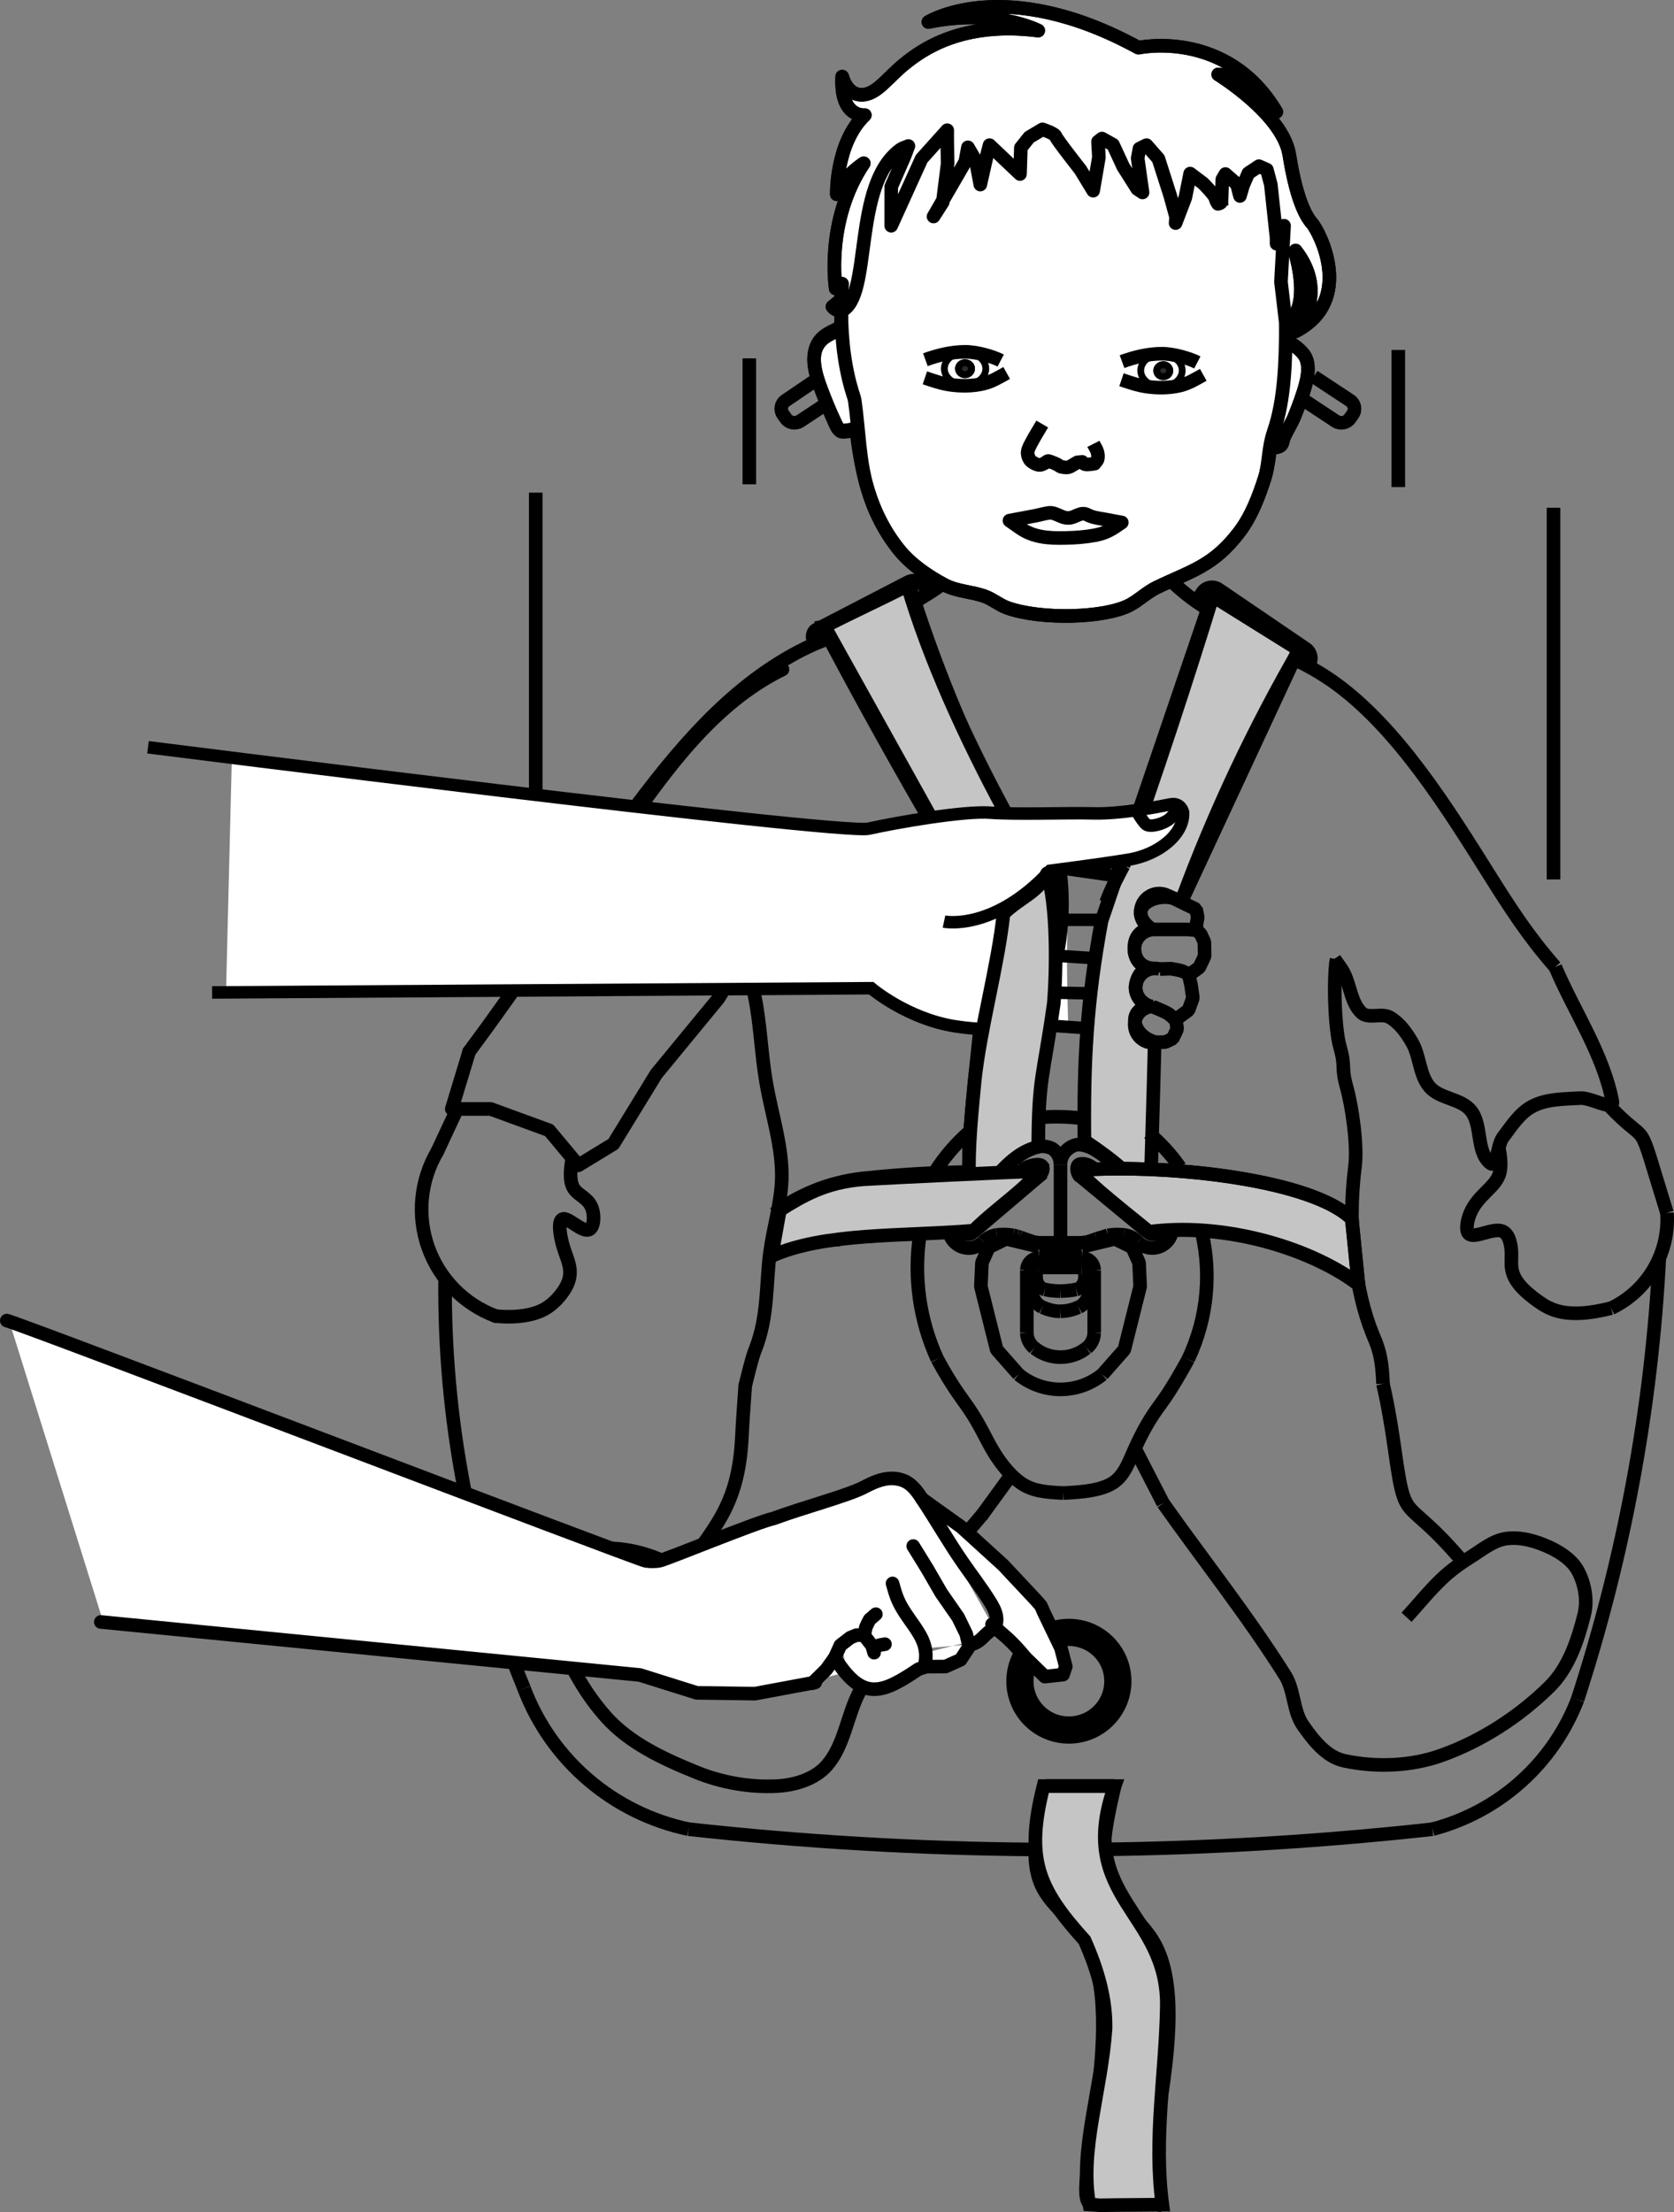 <?xml version="1.0" encoding="UTF-8"?>
<!DOCTYPE svg PUBLIC "-//W3C//DTD SVG 1.1//EN" "http://www.w3.org/Graphics/SVG/1.1/DTD/svg11.dtd">
<!-- Creator: CorelDRAW 2018 (64-Bit) -->
<svg xmlns="http://www.w3.org/2000/svg" xml:space="preserve" width="21.714mm" height="28.681mm" version="1.1" style="shape-rendering:geometricPrecision; text-rendering:geometricPrecision; image-rendering:optimizeQuality; fill-rule:evenodd; clip-rule:evenodd"
viewBox="0 0 1312.6 1733.75"
 xmlns:xlink="http://www.w3.org/1999/xlink">
 <rect x="0" y="0" width="1312.6" height="1733.75" fill="#808080" stroke="none"/>
 <defs>
  <style type="text/css">
   <![CDATA[
    .str8 {stroke:black;stroke-width:9.79;stroke-miterlimit:4}
    .str3 {stroke:black;stroke-width:10.66;stroke-miterlimit:22.926}
    .str2 {stroke:black;stroke-width:5.33;stroke-linejoin:round;stroke-miterlimit:10}
    .str1 {stroke:black;stroke-width:5.33;stroke-linejoin:round;stroke-miterlimit:22.926}
    .str5 {stroke:black;stroke-width:10.66;stroke-linejoin:round;stroke-miterlimit:10}
    .str0 {stroke:black;stroke-width:10.66;stroke-linejoin:round;stroke-miterlimit:22.926}
    .str4 {stroke:black;stroke-width:10.66;stroke-linejoin:bevel;stroke-miterlimit:22.926}
    .str7 {stroke:black;stroke-width:21.33;stroke-linecap:round;stroke-linejoin:round;stroke-miterlimit:22.926}
    .str6 {stroke:black;stroke-width:10.66;stroke-linecap:round;stroke-linejoin:round;stroke-miterlimit:22.926}
    .fil1 {fill:none;fill-rule:nonzero}
    .fil2 {fill:#2B2B2B;fill-rule:nonzero}
    .fil3 {fill:#C5C5C5;fill-rule:nonzero}
    .fil0 {fill:white;fill-rule:nonzero}
   ]]>
  </style>
 </defs>
 <g id="Слой_x0020_1">
  <path class="fil0" d="M1016.02 259.62c46.47,-24.33 18.59,-78 12.67,-84.7 -5.93,-6.7 -12.67,-21.82 -17.75,-53.68 -5.1,-31.86 -55.74,-62.91 -55.74,-62.91 17.74,0.83 45.59,29.35 45.59,29.35 -38.85,-65.41 -108.16,-50.33 -108.16,-50.33 -104.92,-57.38 -164.71,-20.11 -164.71,-20.11 52.37,-10.89 86.13,6.72 86.13,6.72 -59.94,-7.59 -91.21,15.08 -104.7,25.98 -13.54,10.89 -21.99,24.35 -33.8,24.35 -11.84,0 -15.23,-14.27 -15.23,-14.27 -1.66,32.67 17.72,30.18 17.72,30.18 -22.8,21.79 -21.94,62.06 -21.94,62.06 5.05,-14.25 21.12,-24.29 21.12,-24.29 -30.43,45.25 -21.97,98.13 -21.97,98.13l4.9 -3.73c-0.21,3.99 -0.41,7.96 -0.49,11.92 -3.66,3.69 -6.95,6.06 -6.95,6.06 1.58,2.18 4.2,3.1 6.87,3.37 0.02,6.64 -0.28,12.37 -0.28,12.37 -4.93,2.94 -10.68,4.79 -14.76,8.83 -10.87,10.81 -5.03,28.36 -0.64,40.22 3.2,8.62 6.57,17.19 10.37,25.59 1.15,2.51 2.18,5.35 4.37,7.05 1.41,1.11 3.56,0.64 5.35,0.5 2.54,-0.22 4.97,-1.07 7.47,-1.6 0,0 2.09,23.93 8.7,46.3 5.01,17.02 13.22,33.5 24.33,47.36 9.49,11.85 22.6,20.86 36.02,28.04 9.77,5.2 21.33,5.22 31.73,9.02 6.19,2.26 11.41,6.81 17.6,9.03 26.7,9.44 76.6,8.06 96.07,-2.26 7.37,-3.95 13.41,-10.02 20.94,-13.67 27.34,-13.22 44.5,-16.63 65.04,-43.67 9.3,-12.26 15.12,-27.57 19.81,-42.2 2.86,-8.96 4.39,-23.91 4.39,-23.91 1.72,0.07 3.2,0.22 4.88,-0.13 1.43,-0.3 3.03,-0.81 3.84,-2 1.2,-1.73 1.13,-3.86 1.99,-5.79 2.47,-5.6 5.88,-10.77 8.21,-16.44 3.37,-8.28 6.55,-16.68 8.83,-25.32 1.24,-4.67 2.03,-9.55 1.62,-14.35 -0.28,-3.37 -1.41,-6.87 -3.6,-9.45 -3.37,-3.99 -7.1,-7.02 -12.43,-9.51 0,0 -1.17,-5.82 -1.06,-13.54 18.13,-11.22 10.64,-44.04 7.25,-55.7 0.09,-0.73 0.19,-1.45 0.28,-2.15 26.79,34.29 0.15,63.29 0.15,63.29z"/>
  <path class="fil1 str0" d="M1016.02 259.62c46.47,-24.33 18.59,-78 12.67,-84.7 -5.93,-6.7 -12.67,-21.82 -17.75,-53.68 -5.1,-31.86 -55.74,-62.91 -55.74,-62.91 17.74,0.83 45.59,29.35 45.59,29.35 -38.85,-65.41 -108.16,-50.33 -108.16,-50.33 -104.92,-57.38 -164.71,-20.11 -164.71,-20.11 52.37,-10.89 86.13,6.72 86.13,6.72 -59.94,-7.59 -91.21,15.08 -104.7,25.98 -13.54,10.89 -21.99,24.35 -33.8,24.35 -11.84,0 -15.23,-14.27 -15.23,-14.27 -1.66,32.67 17.72,30.18 17.72,30.18 -22.8,21.79 -21.94,62.06 -21.94,62.06 5.05,-14.25 21.12,-24.29 21.12,-24.29 -30.43,45.25 -21.97,98.13 -21.97,98.13l4.9 -3.73c-0.21,3.99 -0.41,7.96 -0.49,11.92 -3.66,3.69 -6.95,6.06 -6.95,6.06 1.58,2.18 4.2,3.1 6.87,3.37 0.02,6.64 -0.28,12.37 -0.28,12.37 -4.93,2.94 -10.68,4.79 -14.76,8.83 -10.87,10.81 -5.03,28.36 -0.64,40.22 3.2,8.62 6.57,17.19 10.37,25.59 1.15,2.51 2.18,5.35 4.37,7.05 1.41,1.11 3.56,0.64 5.35,0.5 2.54,-0.22 4.97,-1.07 7.47,-1.6 0,0 2.09,23.93 8.7,46.3 5.01,17.02 13.22,33.5 24.33,47.36 9.49,11.85 22.6,20.86 36.02,28.04 9.77,5.2 21.33,5.22 31.73,9.02 6.19,2.26 11.41,6.81 17.6,9.03 26.7,9.44 76.6,8.06 96.07,-2.26 7.37,-3.95 13.41,-10.02 20.94,-13.67 27.34,-13.22 44.5,-16.63 65.04,-43.67 9.3,-12.26 15.12,-27.57 19.81,-42.2 2.86,-8.96 4.39,-23.91 4.39,-23.91 1.72,0.07 3.2,0.22 4.88,-0.13 1.43,-0.3 3.03,-0.81 3.84,-2 1.2,-1.73 1.13,-3.86 1.99,-5.79 2.47,-5.6 5.88,-10.77 8.21,-16.44 3.37,-8.28 6.55,-16.68 8.83,-25.32 1.24,-4.67 2.03,-9.55 1.62,-14.35 -0.28,-3.37 -1.41,-6.87 -3.6,-9.45 -3.37,-3.99 -7.1,-7.02 -12.43,-9.51 0,0 -1.17,-5.82 -1.06,-13.54 18.13,-11.22 10.64,-44.04 7.25,-55.7 0.09,-0.73 0.19,-1.45 0.28,-2.15 26.79,34.29 0.15,63.29 0.15,63.29z"/>
  <path class="fil1 str0" d="M659.29 257.76c-4.93,2.84 -10.68,4.65 -14.73,8.55 -10.9,10.43 -5.05,27.38 -0.66,38.85 3.2,8.32 6.59,16.59 10.39,24.7 1.13,2.45 2.18,5.2 4.38,6.84 1.4,1.06 3.54,0.62 5.33,0.47 2.54,-0.22 4.99,-1.05 7.47,-1.56"/>
  <path class="fil1 str0" d="M879.8 283.44c9.74,-3.56 20.26,-6.12 30.96,-6.21 9.68,-0.08 22.63,3.99 28.08,6.84"/>
  <path class="fil1 str0" d="M725.61 281.95c9.74,-3.56 20.26,-6.12 30.99,-6.21 9.66,-0.08 22.6,3.99 28.06,6.85"/>
  <path class="fil1 str0" d="M879.37 297.62c6.66,2.24 12.8,4.39 19.77,5.39 8.43,1.22 17.64,1.17 25.91,-0.79 6.95,-1.67 12.24,-4.99 18.44,-8.44"/>
  <path class="fil1 str0" d="M725.21 296.13c6.65,2.24 12.82,4.41 19.77,5.42 8.44,1.19 17.63,1.17 25.91,-0.81 6.98,-1.64 12.24,-4.97 18.45,-8.43"/>
  <path class="fil1 str1" d="M910.72 277.62c9,0 16.27,5.71 16.27,12.77 0,7.01 -7.27,12.75 -16.27,12.75 -8.98,0 -16.27,-5.74 -16.27,-12.75 0,-7.06 7.3,-12.77 16.27,-12.77z"/>
  <path class="fil1 str1" d="M756.73 276.17c8.98,0 16.25,5.71 16.25,12.77 0,7.01 -7.27,12.73 -16.25,12.73 -8.98,0 -16.27,-5.72 -16.27,-12.73 0,-7.06 7.3,-12.77 16.27,-12.77z"/>
  <path class="fil2" d="M912.14 285.81c2.84,0 5.14,2.12 5.14,4.73 0,2.61 -2.3,4.72 -5.14,4.72 -2.84,0 -5.14,-2.11 -5.14,-4.72 0,-2.62 2.3,-4.73 5.14,-4.73z"/>
  <path class="fil1 str2" d="M912.14 285.81c2.84,0 5.14,2.12 5.14,4.73 0,2.61 -2.3,4.72 -5.14,4.72 -2.84,0 -5.14,-2.11 -5.14,-4.72 0,-2.62 2.3,-4.73 5.14,-4.73z"/>
  <path class="fil1 str1" d="M912.14 285.81c2.84,0 5.14,2.12 5.14,4.73 0,2.61 -2.3,4.72 -5.14,4.72 -2.84,0 -5.14,-2.11 -5.14,-4.72 0,-2.62 2.3,-4.73 5.14,-4.73z"/>
  <path class="fil2" d="M756.69 284.23c2.84,0 5.14,2.11 5.14,4.73 0,2.61 -2.3,4.72 -5.14,4.72 -2.84,0 -5.14,-2.11 -5.14,-4.72 0,-2.62 2.3,-4.73 5.14,-4.73z"/>
  <path class="fil1 str2" d="M756.69 284.23c2.84,0 5.14,2.11 5.14,4.73 0,2.61 -2.3,4.72 -5.14,4.72 -2.84,0 -5.14,-2.11 -5.14,-4.72 0,-2.62 2.3,-4.73 5.14,-4.73z"/>
  <path class="fil1 str1" d="M756.69 284.23c2.84,0 5.14,2.11 5.14,4.73 0,2.61 -2.3,4.72 -5.14,4.72 -2.84,0 -5.14,-2.11 -5.14,-4.72 0,-2.62 2.3,-4.73 5.14,-4.73z"/>
  <path class="fil1 str0" d="M1009.41 267.74c5.33,2.47 9.07,5.53 12.43,9.49 2.18,2.58 3.31,6.1 3.6,9.45 0.39,4.8 -0.38,9.7 -1.62,14.35 -2.28,8.64 -5.48,17.04 -8.83,25.33 -2.33,5.65 -5.74,10.83 -8.21,16.44 -0.86,1.9 -0.79,4.05 -1.99,5.75 -0.81,1.2 -2.41,1.71 -3.84,2.01 -1.68,0.34 -3.16,0.19 -4.88,0.13"/>
  <path class="fil1 str0" d="M817.23 332.34c-2.64,4.56 -5.53,9.02 -7.97,13.69 -1.37,2.6 -3.03,5.18 -3.42,8.08 -0.28,2.07 0.45,4.29 1.54,6.03 0.94,1.52 2.62,2.41 4.2,3.24 1.2,0.62 2.61,1.11 3.95,1.03 1.41,-0.08 2.62,-1.03 3.92,-1.54 0,0 1.73,-1.71 2.75,-1.54 1.05,0.17 6.17,2.39 6.17,2.39 1.15,0.68 2.28,1.37 3.43,2.04 0,0 4.78,1.35 7.21,0 2.39,-1.36 5.8,-3.41 5.8,-3.41 1.26,-0.11 2.51,-0.24 3.77,-0.34 0,0 0.85,2.04 3.6,2.04 2.73,0 6.17,-0.68 6.17,-0.68 0.79,-1.26 2.09,-2.3 2.41,-3.73 0.39,-1.83 0.18,-3.82 -0.36,-5.63 -0.64,-2.2 -2.04,-4.07 -3.07,-6.12"/>
  <path class="fil1 str0" d="M791.53 408.04c6.8,-1.22 12.75,-2.43 19.56,-3.66 3.58,-0.64 8.12,-2.03 11.62,-2.43 2.07,-0.24 3.75,0.31 7.31,1.85 3.39,1.54 4.88,2.18 7.91,2.13 5.24,-0.06 9.44,-5.35 14.8,-2.43 3.49,1.9 7.7,2.56 11.64,3.2 5.78,0.94 9.47,1.86 15.25,2.79 -7.65,5.37 -12.02,8.34 -21.3,10.05 -7.36,1.34 -14.44,1.92 -22.64,2.09 -13.2,0.3 -25.25,-0.32 -36.12,-7.96 -2.67,-1.9 -5.36,-3.75 -8.02,-5.63z"/>
  <path class="fil1 str0" d="M659.68 243.73c24.61,-10.54 8.08,-98.82 46.38,-126.55 1.83,-1.32 4.16,-1.83 6.23,-2.75 -1.05,2.75 -2.07,5.48 -3.11,8.23 -3.46,7.91 -6.91,15.8 -10.37,23.69 0,10.19 0,20.37 0,30.56 7.96,-17.51 15.91,-35.01 23.84,-52.52 6.7,-7.45 13.37,-14.89 20.07,-22.33 0,2.75 0,5.5 0,8.25 0.11,5.95 0.21,11.9 0.34,17.85 -1.28,10.06 -2.53,20.15 -3.81,30.22 -2.41,3.77 -4.82,7.55 -7.25,11.32 8.29,-14.31 16.61,-28.62 24.88,-42.91 0.68,-3.77 1.39,-7.57 2.09,-11.32 2.07,3.54 4.14,7.08 6.21,10.62 1.17,6.18 2.32,12.37 3.48,18.55 1.83,-8.12 3.67,-16.25 5.53,-24.37 0.57,-2.18 1.15,-4.35 1.72,-6.53 7.96,7.55 15.89,15.1 23.87,22.65 0.21,-6.87 0.45,-13.73 0.68,-20.6 2.18,-2.75 4.37,-5.48 6.56,-8.23 3.46,-2.07 6.91,-4.12 10.37,-6.18 0,0 9.68,3.1 10.39,5.5 0.7,2.41 19.36,26.08 19.36,26.08 3.35,5.5 6.67,11 10.02,16.48 1.49,-8.7 2.99,-17.4 4.48,-26.08 -0.21,-4.13 -0.45,-8.25 -0.68,-12.37 1.05,-0.81 2.09,-1.6 3.11,-2.41 2.88,1.6 5.76,3.2 8.66,4.82 2.65,5.71 5.29,11.43 7.94,17.17 3.69,5.82 7.37,11.66 11.07,17.51 1.36,0.92 2.77,1.83 4.13,2.75 -1.26,-8.93 -2.51,-17.87 -3.8,-26.79 0.45,-2.51 0.92,-5.03 1.38,-7.57 1.84,-0.89 3.69,-1.81 5.53,-2.73 3.11,3.54 6.23,7.1 9.34,10.65 3.11,9.72 6.23,19.46 9.32,29.17 1.51,5.5 3,10.98 4.52,16.48 -0.13,1.6 -0.24,3.2 -0.36,4.8 2.54,-6.61 5.07,-13.26 7.61,-19.89 1.26,-6.31 2.54,-12.59 3.8,-18.9 3.35,2.51 6.67,5.04 10.05,7.55 0,0 8.98,8.93 9.68,11.68 0.68,2.75 2.07,4.46 2.07,4.46 0,0 2.75,-0.34 2.75,-2.07 0,-1.7 0.7,-17.14 0.7,-17.14 0.79,-1.38 1.6,-2.75 2.41,-4.13 3,2.64 5.99,5.27 8.99,7.89 0.79,3.11 1.63,6.21 2.41,9.28 0.81,-2.73 1.6,-5.48 2.43,-8.23 1.39,-3.2 2.77,-6.4 4.16,-9.62 2.75,-1.84 5.53,-3.67 8.29,-5.48 2.07,0.89 4.14,1.81 6.21,2.73 1.05,3.9 2.07,7.78 3.11,11.68 1.52,13.97 2.99,27.92 4.5,41.88 0,1.49 0,2.97 0,4.46 1.49,-1.94 2.99,-3.88 4.5,-5.85 0.45,-2.73 0.89,-5.48 1.37,-8.23 -0.79,14.65 -1.63,29.31 -2.41,43.95 0.92,8.57 3,24.74 3.91,33.33"/>
  <line class="fil1 str0" x1="953.13" y1="156.45" x2="962.79" y2= "155.57" />
  <path class="fil1 str0" d="M1028.69 174.94c-5.93,-6.69 -12.67,-21.82 -17.75,-53.67 -5.1,-31.86 -55.72,-62.91 -55.72,-62.91 17.72,0.83 45.57,29.34 45.57,29.34 -38.83,-65.4 -108.12,-50.32 -108.12,-50.32 -104.9,-57.39 -164.67,-20.11 -164.67,-20.11 52.37,-10.9 86.11,6.72 86.11,6.72 -59.92,-7.59 -91.16,15.08 -104.66,25.98 -13.54,10.9 -21.99,24.33 -33.8,24.33 -11.84,0 -15.2,-14.24 -15.2,-14.24 -1.69,32.67 17.7,30.17 17.7,30.17 -22.78,21.8 -21.93,62.06 -21.93,62.06 5.05,-14.24 21.09,-24.29 21.09,-24.29 -30.41,45.25 -21.94,98.14 -21.94,98.14l4.88 -3.73c-0.21,3.97 -0.38,7.96 -0.47,11.92 -3.67,3.69 -6.96,6.03 -6.96,6.03 1.58,2.19 4.18,3.11 6.85,3.39 0.13,23.35 2.79,46.49 10.09,68.09l0.42 1.9c3.37,23.1 3.46,46.9 10.06,69.26 5.01,17.02 13.22,33.5 24.33,47.37 9.49,11.85 22.58,20.86 36,28.04 9.77,5.2 21.33,5.22 31.74,9.02 6.16,2.26 11.41,6.8 17.59,9.02 26.68,9.45 76.56,8.04 96.03,-2.26 7.37,-3.95 13.41,-10.04 20.94,-13.67 27.32,-13.24 44.48,-16.64 65.02,-43.67 9.28,-12.27 15.12,-27.57 19.79,-42.21 3.45,-10.83 2.51,-23.01 7.04,-36.23 8.87,-25.91 9.28,-56 9.62,-84.19 18.13,-11.22 10.64,-44.04 7.25,-55.7 0.11,-0.73 0.19,-1.45 0.28,-2.16 26.79,34.29 0.15,63.3 0.15,63.3 46.45,-24.34 18.58,-78.01 12.67,-84.71z"/>
  <path class="fil1 str3" d="M776.98 725.47c14.82,-13.75 21.3,-29.38 29.15,-44.89 8,24.42 10.85,49.69 8.61,75.83 -0.24,55.11 -0.66,86.88 -0.89,141.98 -23.55,5.4 -35.9,29.96 -53.74,44.57 -1.28,-39.52 0.32,-56.47 4.12,-96.01 4.26,-40.52 8.51,-80.99 12.75,-121.49z"/>
  <path class="fil3" d="M950.7 466.26c22.67,14.12 45.34,28.24 68.03,42.33 -30.79,66.04 -61.53,132.06 -92.28,198.11 -17.06,-10.05 -46.08,3.95 -24.5,21.09 -8.55,1.86 -12.77,7.21 -12.67,16.01 0.5,8.55 4.42,13.61 11.84,15.21 -6.27,1.58 -9.94,6.63 -10.98,15.16 0.41,8.36 5.37,12.11 10.98,15.2 -17.08,1.84 -14.39,22.33 4.23,27.83 -1.22,49.73 -2.41,80.5 -3.63,130.23 -17.72,-15.12 4.69,-14.52 -51.73,-52.54 -0.71,-63.02 1.83,-109.92 13.5,-172.93 30.09,-88.58 57.11,-167.15 87.22,-255.71z"/>
  <path class="fil1 str2" d="M950.7 466.26c22.67,14.12 45.34,28.24 68.03,42.33 -30.79,66.04 -61.53,132.06 -92.28,198.11 -17.06,-10.05 -46.08,3.95 -24.5,21.09 -8.55,1.86 -12.77,7.21 -12.67,16.01 0.5,8.55 4.42,13.61 11.84,15.21 -6.27,1.58 -9.94,6.63 -10.98,15.16 0.41,8.36 5.37,12.11 10.98,15.2 -17.08,1.84 -14.39,22.33 4.23,27.83 -1.22,49.73 -2.41,80.5 -3.63,130.23 -17.72,-15.12 4.69,-14.52 -51.73,-52.54 -0.71,-63.02 1.83,-109.92 13.5,-172.93 30.09,-88.58 57.11,-167.15 87.22,-255.71z"/>
  <path class="fil1 str3" d="M950.53 466.97c22.57,14.07 45.13,28.13 67.69,42.18 -30.62,65.79 -61.2,131.57 -91.82,197.36 -16.96,-10 -45.83,3.92 -24.36,21.01 -8.51,1.86 -12.71,7.19 -12.6,15.95 0.47,8.53 4.39,13.56 11.77,15.14 -6.24,1.58 -9.89,6.63 -10.94,15.12 0.41,8.32 5.35,12.05 10.94,15.14 -16.99,1.83 -14.33,22.26 4.2,27.74 -1.22,49.54 -2.39,80.19 -3.6,129.73 -17.63,-15.06 4.65,-14.46 -51.5,-52.34 -0.71,-62.78 1.83,-109.5 13.43,-172.28 29.94,-88.24 56.83,-166.51 86.79,-254.75z"/>
  <path class="fil1 str4" d="M874.02 1399.69l-54.13 0c-6.84,29.66 -13.37,59.22 -1.96,80.53 7.85,14.63 24.14,25.38 33.89,42.37 35.76,62.25 -16.21,208.13 4.95,204.81"/>
  <path class="fil1 str4" d="M874.02 1399.69c-6.93,30 -13.73,59.92 -2.18,81.46 7.82,14.63 24.12,25.38 33.48,42.24 34.32,61.72 -24.31,205.2 5.31,204.96"/>
  <path class="fil1 str4" d="M831.49 970.95c0,1.7 1.41,3.11 3.11,3.11"/>
  <path class="fil1 str4" d="M828.36 974.06c1.75,0 3.13,-1.41 3.13,-3.11"/>
  <polyline class="fil1 str4" points="831.49,1011.92 835.84,1011.72 840.02,1011.29 843.76,1010.61 "/>
  <polyline class="fil1 str4" points="831.49,1027.76 834.88,1027.57 838.36,1026.99 841.94,1026.01 845.7,1024.54 "/>
  <line class="fil1 str4" x1="814.86" y1="977.18" x2="848.15" y2= "977.18" />
  <line class="fil1 str4" x1="848.36" y1="985.96" x2="814.6" y2= "985.96" />
  <line class="fil1 str4" x1="814.86" y1="989.18" x2="848.15" y2= "989.18" />
  <line class="fil1 str4" x1="848.15" y1="993.36" x2="814.86" y2= "993.36" />
  <path class="fil1 str4" d="M811.02 1056.57l3.25 2.24c10.53,6.49 23.94,6.49 34.5,0l3.2 -2.24"/>
  <path class="fil1 str4" d="M798.69 1077.3c19.11,15.52 46.53,15.52 65.66,0"/>
  <path class="fil1 str4" d="M831.52 912.75c0,-4.24 1.75,-8.27 4.78,-11.21 3.05,-2.93 7.23,-5.05 11.41,-4.33 2.88,0.49 5.93,1.28 8.85,2.88 18.21,10.09 38.88,31.81 51.82,44.36"/>
  <path class="fil1 str4" d="M814.64 985.98l-0.68 0.04c-4.33,0.32 -7.93,3.63 -8.67,7.89l-0.18 1.7"/>
  <path class="fil1 str4" d="M814.88 989.2c-3.69,0 -6.66,2.99 -6.66,6.66"/>
  <polyline class="fil1 str4" points="798.69,1077.27 781.49,1057.76 769.1,1008.26 769.95,989.61 775.35,977.58 788.86,970.95 814.88,977.18 "/>
  <polyline class="fil1 str4" points="805.11,1044.31 805.31,1046.74 805.88,1049.15 806.8,1051.34 808.01,1053.35 809.48,1055.12 811.04,1056.57 "/>
  <path class="fil1 str4" d="M808.22 1008.37l0.19 2.75c0.62,4.8 3.11,9.7 7.19,12.48l1.73 0.94"/>
  <path class="fil1 str4" d="M805.14 995.6l0 4.67c0,12.18 -0.02,24.36 0,36.55l-0.02 7.47"/>
  <polyline class="fil1 str4" points="817.33,1024.56 821.09,1026.03 824.67,1027.01 828.14,1027.61 831.53,1027.78 "/>
  <path class="fil1 str4" d="M819.29 1010.65l-1.17 -0.34c-3.2,-1.28 -5.18,-4.54 -5.61,-7.85l-0.1 -1.6"/>
  <line class="fil1 str4" x1="808.25" y1="995.85" x2="808.25" y2= "1008.39" />
  <line class="fil1 str4" x1="812.41" y1="1000.87" x2="812.41" y2= "995.85" />
  <path class="fil1 str4" d="M814.9 993.38c-1.37,0 -2.5,1.11 -2.5,2.5"/>
  <polyline class="fil1 str4" points="831.53,1011.96 827.16,1011.76 823,1011.34 819.29,1010.65 "/>
  <path class="fil1 str4" d="M781.63 967.9c-4.07,0.53 -7.78,2.43 -10.6,5.37"/>
  <line class="fil1 str4" x1="817.84" y1="919.19" x2="762.59" y2= "966.13" />
  <line class="fil1 str4" x1="755.25" y1="957.37" x2="757.34" y2= "955.61" />
  <path class="fil1 str4" d="M743.91 962.65c0.06,6.38 3.98,12.11 9.96,14.44 5.97,2.35 12.77,0.85 17.14,-3.82"/>
  <path class="fil1 str4" d="M747.36 952.4c-2.28,2.94 -3.49,6.55 -3.45,10.25"/>
  <path class="fil1 str4" d="M755.28 957.34c-2.43,2.05 -2.73,5.63 -0.68,8.04 2.01,2.41 5.63,2.73 8.04,0.73"/>
  <line class="fil1 str4" x1="831.56" y1="912.75" x2="831.56" y2= "977.19" />
  <polyline class="fil1 str4" points="799.86,969.71 803.41,971.01 804.86,971.54 "/>
  <path class="fil1 str4" d="M794.39 968.22c-4.2,-0.77 -8.51,-0.87 -12.71,-0.32"/>
  <polyline class="fil1 str4" points="794.39,968.22 796.65,968.73 797.56,968.98 "/>
  <line class="fil1 str4" x1="798.44" y1="969.24" x2="799.86" y2= "969.69" />
  <line class="fil1 str4" x1="797.59" y1="968.97" x2="798.44" y2= "969.24" />
  <line class="fil1 str4" x1="815.35" y1="974.08" x2="828.45" y2= "974.08" />
  <line class="fil1 str4" x1="813.9" y1="976.73" x2="813.9" y2= "974.08" />
  <line class="fil1 str4" x1="807.72" y1="974.17" x2="808.53" y2= "972.81" />
  <polyline class="fil1 str4" points="804.83,971.54 809.62,973.17 810.36,973.36 "/>
  <line class="fil1 str4" x1="812.56" y1="973.84" x2="815.35" y2= "974.08" />
  <line class="fil1 str4" x1="810.36" y1="973.36" x2="812.56" y2= "973.84" />
  <path class="fil1 str4" d="M813.88 974.08c0,-0.02 0,-0.06 0,-0.06"/>
  <path class="fil1 str4" d="M831.56 912.75c0,-4.41 -1.88,-8.59 -5.12,-11.53 -2.64,-2.37 -9.49,-3.8 -14.5,-2.18 -15.59,5.04 -44.06,31.5 -57.86,43.51"/>
  <path class="fil1 str4" d="M814.67 921.69c2.15,-1.81 4.01,-5.19 2.56,-7.55 -1.45,-2.41 -9.25,-1.54 -15.84,2.71"/>
  <path class="fil1 str4" d="M857.96 995.62l-0.15 -1.68c-0.77,-4.29 -4.33,-7.59 -8.66,-7.91l-0.73 -0.04"/>
  <path class="fil1 str4" d="M854.87 995.85c0,-3.67 -2.99,-6.66 -6.66,-6.66"/>
  <polyline class="fil1 str4" points="864.4,1077.3 881.59,1057.79 894,1008.29 893.14,989.63 887.75,977.6 874.23,970.97 848.21,977.19 "/>
  <polyline class="fil1 str4" points="852.05,1056.57 853.63,1055.14 855.1,1053.37 856.29,1051.34 857.21,1049.17 857.79,1046.78 857.98,1044.31 "/>
  <path class="fil1 str4" d="M845.78 1024.58l1.68 -0.94c4.16,-2.82 6.55,-7.63 7.23,-12.49l0.19 -2.73"/>
  <path class="fil1 str4" d="M857.98 1044.35l0 -7.5c-0.02,-12.18 0,-24.36 0,-36.55l0 -4.63"/>
  <path class="fil1 str4" d="M843.84 1010.68l1.17 -0.34c3.2,-1.28 5.16,-4.55 5.59,-7.85l0.13 -1.6"/>
  <line class="fil1 str4" x1="854.87" y1="1008.39" x2="854.87" y2= "995.85" />
  <path class="fil1 str4" d="M850.71 1000.85l0 -5.01c0,-1.37 -1.13,-2.48 -2.5,-2.48"/>
  <path class="fil1 str4" d="M915.75 952.4c-4.84,-6.29 -10.04,-12.28 -15.58,-17.98"/>
  <path class="fil1 str4" d="M892.08 973.27c-2.82,-2.96 -6.57,-4.84 -10.6,-5.37"/>
  <line class="fil1 str4" x1="900.5" y1="966.11" x2="846.44" y2= "921.41" />
  <line class="fil1 str4" x1="859.88" y1="970.93" x2="860.09" y2= "970.84" />
  <line class="fil1 str4" x1="834.67" y1="974.08" x2="847.78" y2= "974.08" />
  <line class="fil1 str4" x1="855.42" y1="974.17" x2="854.61" y2= "972.81" />
  <line class="fil1 str4" x1="849.26" y1="976.73" x2="849.26" y2= "974.08" />
  <polyline class="fil1 str4" points="852.75,973.36 853.5,973.17 858.28,971.54 "/>
  <line class="fil1 str4" x1="847.78" y1="974.08" x2="850.56" y2= "973.84" />
  <path class="fil1 str4" d="M849.23 974.02c0,0.02 0,0.06 0,0.06"/>
  <line class="fil1 str4" x1="850.56" y1="973.84" x2="852.75" y2= "973.36" />
  <polyline class="fil1 str4" points="858.28,971.54 858.3,971.52 858.32,971.52 859.73,970.99 859.88,970.95 "/>
  <path class="fil1 str4" d="M881.48 967.9c-4.24,-0.55 -8.55,-0.42 -12.73,0.32"/>
  <line class="fil1 str4" x1="860.09" y1="970.84" x2="868.75" y2= "968.2" />
  <path class="fil1 str4" d="M857.34 915.73c-4.76,-4.33 -11.15,-4.41 -12.33,-2.04 -1.17,2.35 -0.07,6.76 1.96,8.46"/>
  <path class="fil1 str4" d="M919.18 962.63c0.04,-3.71 -1.17,-7.3 -3.45,-10.26"/>
  <path class="fil1 str4" d="M892.08 973.25c4.39,4.65 11.2,6.16 17.14,3.81 5.97,-2.32 9.94,-8.06 9.96,-14.44"/>
  <path class="fil1 str4" d="M900.5 966.08c2.43,2.03 6.01,1.71 8.04,-0.7 2.05,-2.41 1.73,-6.01 -0.7,-8.06"/>
  <line class="fil1 str4" x1="850.58" y1="973.83" x2="847.81" y2= "974.06" />
  <path class="fil1 str4" d="M931.64 1065.38c15.58,-32.82 18.89,-70.12 9.27,-105.16"/>
  <path class="fil1 str4" d="M734.97 1065.18c11.33,21.01 18.88,30.28 24.59,38.58 9.32,13.58 13.54,24.58 20.39,35.55 5.63,8.99 13,17.97 20.79,23.18 8.75,5.91 17.98,7.02 32.99,7.72"/>
  <path class="fil1 str4" d="M931.64 1065.38c-14.4,26.16 -19.83,32.52 -24.57,39.2 -7.81,10.96 -13.72,22.73 -18.66,34.02 -4.07,9.25 -7.48,18.15 -15.55,23.48 -9.1,6.01 -24.14,7.46 -39.13,8.12"/>
  <path class="fil1 str4" d="M1219.49 757.89c14.88,35.08 37.51,67.84 44.74,105.24 1.55,8.17 -16.59,-2.96 -24.91,-2.47 -12.62,0.77 -26.12,0.47 -37.36,6.21 -10.2,5.16 -16.79,15.67 -23.65,24.8 -4.46,5.91 -4.3,24.61 -9.98,19.83 -11.09,-9.4 -5.88,-29.55 -14.93,-40.92 -7.74,-9.72 -24.25,-9.19 -32.37,-18.59 -8.15,-9.41 -7.53,-23.9 -13.69,-34.72 -4.35,-7.65 -9.85,-15.38 -17.42,-19.83 -6.53,-3.86 -16.97,1.49 -22.41,-3.73 -8.15,-7.83 -8.64,-20.9 -13.71,-31.01 -1.98,-3.98 -4.97,-7.44 -7.47,-11.17"/>
  <path class="fil1 str4" d="M1048.01 751.75c-2.69,15.78 -1.45,54.42 2.64,68.71 4.8,16.81 0.57,14.91 5.29,31.71 4.23,15.16 8.61,45.38 6.55,61.8 -3.24,25.68 -3.24,50.37 0,75.65 2.5,19.4 6.91,39.17 13.82,56.06 3.39,8.32 7.4,15.91 8.11,38.92"/>
  <path class="fil1 str4" d="M1175.06 898.55c1.52,8.12 2.62,16.01 0.39,22.24 -3.74,10.39 -16.76,16.08 -22.63,30.07 -2.54,6.03 -3.74,13.58 -1.09,16.12 4.24,4.07 18.4,-4.67 25.89,-2.16 5.67,1.94 7.48,10.45 7.54,18.28 0.07,10.6 -3.07,19.85 21.05,36.93 9.17,6.5 22.29,14.16 57.09,5.24"/>
  <path class="fil1 str4" d="M1260.77 865.6c34.98,37.58 20.56,1.96 46.3,84.99"/>
  <line class="fil1 str4" x1="420.08" y1="386.1" x2="420.08" y2= "666.89" />
  <line class="fil1 str4" x1="1218.14" y1="397.96" x2="1218.14" y2= "689.28" />
  <path class="fil1 str4" d="M639.59 504.05c-1.49,-1.26 -2.39,-3.1 -2.43,-5.06 -0.05,-1.92 0.74,-3.79 2.21,-5.1l72.55 -37.59c3.22,-1.81 7.19,-1.6 10.22,0.53 2.99,2.13 4.5,5.82 3.84,9.42"/>
  <line class="fil1 str4" x1="587.55" y1="280.86" x2="587.55" y2= "379.59" />
  <line class="fil1 str4" x1="1096.42" y1="274.27" x2="1096.42" y2= "381.79" />
  <path class="fil1 str4" d="M1025.47 522.05c1.79,-1.94 2.62,-4.58 2.3,-7.19 -0.32,-2.64 -1.75,-4.99 -3.97,-6.46l-68.39 -46.55c-4.18,-2.82 -9.83,-1.7 -12.62,2.47l-2.56 3.78c-0.79,1.17 -1.3,2.54 -1.47,3.94"/>
  <path class="fil1 str4" d="M417.89 745.16c22.26,-31.69 44.59,-63.85 67.6,-95.43 37.79,-51.8 77.43,-102 130.47,-133.29 10.75,-6.35 22.05,-11.9 34.16,-16.18"/>
  <path class="fil1 str4" d="M1219.46 757.86c-21.02,-23.9 -35.08,-45.78 -51.35,-71.65 -31.99,-50.82 -72.63,-117.08 -123.86,-152.67 -9.38,-6.52 -19.15,-12.01 -29.6,-16.99"/>
  <path class="fil1 str4" d="M718.9 470.82c9.93,-6.2 10.36,-6.03 19.89,-12.98"/>
  <path class="fil1 str4" d="M947.69 477.78c-13.54,-8.08 -21.2,-14.97 -28.83,-21.86"/>
  <path class="fil1 str4" d="M760.18 886.97c-10.77,9.39 -20.09,20.31 -27.66,32.42"/>
  <path class="fil1 str4" d="M758.54 939.04c-3.92,4.29 -7.63,8.72 -11.22,13.33"/>
  <path class="fil1 str4" d="M848.15 876.48c-11.24,-1.39 -22.6,-1.58 -33.88,-0.62"/>
  <line class="fil1 str4" x1="900.43" y1="951.16" x2="907.8" y2= "957.32" />
  <line class="fil1 str4" x1="889.86" y1="1135.15" x2="912.04" y2= "1178.23" />
  <path class="fil1 str4" d="M680.64 923.18c-25.57,2.12 -50.12,11.01 -71.06,25.75"/>
  <path class="fil1 str4" d="M758.88 918.59c-26.12,0.36 -52.22,1.9 -78.24,4.58"/>
  <path class="fil1 str4" d="M659.12 971.59c-19.21,-1.31 -38.39,3.11 -55.15,12.62"/>
  <path class="fil1 str4" d="M721.13 968.58c-4.8,32.86 0,66.37 13.79,96.56"/>
  <path class="fil1 str4" d="M971.3 963.85c-17.1,-3.92 -34.76,-4.69 -52.16,-2.3"/>
  <path class="fil1 str4" d="M1065.28 1006.9c-27.53,-21.48 -59.71,-36.22 -93.98,-43.06"/>
  <path class="fil1 str4" d="M925.19 914.8c-6.99,-9.96 -15.25,-18.98 -24.58,-26.83"/>
  <path class="fil1 str4" d="M1084.39 1084.59c0,0 0.92,3.99 1.75,7.91 7.55,35.25 9.25,65.9 14.4,80.48 5.29,14.99 14.2,13.03 46.76,51.37"/>
  <path class="fil1 str4" d="M912.06 1178.25c31.84,44.96 66.23,88.23 95.6,134.82 7.38,11.73 6.08,27.72 13.95,39.11 8.08,11.66 18.38,24.82 32.29,27.83 25.06,5.37 52.68,4.35 76.77,-4.35 31.42,-11.35 60.69,-30.35 84.45,-53.78 14.82,-14.63 22.01,-36.08 27.06,-56.28 2.75,-11 0.66,-23.61 -4.52,-33.71 -4.48,-8.79 -13.63,-14.99 -22.58,-19.13 -10.36,-4.8 -22.28,-8.34 -33.65,-6.91 -10.7,1.37 -19.62,9.11 -28.79,14.76 -7.74,4.82 -15.16,10.26 -21.82,16.53 -10,9.43 -18.59,20.26 -27.92,30.41"/>
  <path class="fil1 str4" d="M1263.33 1025.31c28.55,-13.63 45.91,-43.23 43.76,-74.7"/>
  <path class="fil1 str4" d="M349.03 1000.59c-1.3,110.64 19.74,220.42 61.91,322.76"/>
  <path class="fil1 str4" d="M539.95 1433.64c89.95,9.9 180.35,15.2 270.81,15.91"/>
  <path class="fil1 str4" d="M410.91 1323.35c21.33,56.3 69.99,97.86 129.04,110.3"/>
  <path class="fil1 str4" d="M1236.99 1332.03c36.49,-112.06 58.04,-228.46 64.1,-346.13"/>
  <path class="fil1 str4" d="M1123.2 1433.64c52.14,-13.61 94.47,-51.44 113.79,-101.59"/>
  <polyline class="fil1 str4" points="907.39,816.85 913.75,816.74 919.54,813.97 923.06,806.51 922.15,800.07 919.31,797.13 916.24,794.63 913.98,793.37 910.76,791.88 903.6,788.85 "/>
  <polyline class="fil1 str4" points="921.87,799.11 931.94,791.71 935.37,782.13 933.88,771.88 931.94,763.43 926.9,761.04 923.19,760.12 917.97,759.21 909.46,759.51 "/>
  <polyline class="fil1 str4" points="932.85,763.69 940.34,758.27 944.56,749.44 944.39,738.33 941.43,731.97 938.2,729.04 930.74,728.48 904.13,728.48 "/>
  <polyline class="fil1 str4" points="915.17,701.65 937.93,712.72 939.14,719.03 938.03,725.13 938.68,729.4 "/>
  <path class="fil1 str4" d="M645.13 490.87c29.94,56.75 61.12,112.81 93.55,168.2"/>
  <path class="fil1 str4" d="M712.26 456.11c18.94,60.97 43.02,120.21 72.02,177.09"/>
  <path class="fil1 str4" d="M880.93 678.45c25.61,-72.04 49.62,-144.65 72.01,-217.75"/>
  <path class="fil1 str4" d="M867.24 707.36c5.29,-13.73 8.85,-19.4 13.69,-28.91"/>
  <path class="fil1 str4" d="M1020.54 506.25c-36.78,63.27 -68.11,129.59 -93.53,198.22"/>
  <path class="fil1 str4" d="M903.55 788.87c-5.44,0.17 -10.32,3.43 -12.59,8.35 -2.19,4.95 -1.43,10.75 2.05,14.91 3.48,4.2 9.04,6.01 14.33,4.76"/>
  <path class="fil1 str4" d="M909.42 759.53c-5.42,-1.43 -11.2,0.26 -14.95,4.38 -3.8,4.13 -4.97,9.98 -3.05,15.25 1.9,5.25 6.59,8.98 12.14,9.73"/>
  <path class="fil1 str4" d="M904.09 728.5c-7.98,0.43 -14.31,6.89 -14.63,14.85 -0.3,7.96 5.48,14.84 13.41,15.9"/>
  <path class="fil1 str4" d="M915.13 701.69c-4.86,-2.28 -10.58,-1.69 -14.86,1.54 -4.3,3.18 -6.48,8.49 -5.67,13.75 0.81,5.31 4.44,9.71 9.49,11.52"/>
  <path class="fil1 str4" d="M865.27 1449.47c86.18,-1.11 172.23,-6.38 257.89,-15.78"/>
  <path class="fil3" d="M645.98 490.51c22.09,-11.2 43.48,-20.98 65.59,-32.18 17.57,59.18 47.05,120.83 77.97,178.15 -18.34,5.01 -37.83,9.7 -50.33,21.2 -31.09,-55.72 -62.16,-111.45 -93.23,-167.17z"/>
  <path class="fil1 str2" d="M645.98 490.51c22.09,-11.2 43.48,-20.98 65.59,-32.18 17.57,59.18 47.05,120.83 77.97,178.15 -18.34,5.01 -37.83,9.7 -50.33,21.2 -31.09,-55.72 -62.16,-111.45 -93.23,-167.17z"/>
  <path class="fil1 str3" d="M646.56 490.91c21.9,-11.13 43.12,-20.86 65.04,-31.97 17.4,58.79 45.59,120.02 76.24,176.94 -18.19,4.97 -36.47,9.64 -48.86,21.05 -30.82,-55.34 -61.63,-110.68 -92.43,-166.02z"/>
  <path class="fil1 str3" d="M611.71 948.28c17.51,-10.94 35.42,-21.65 65.02,-23.97 27.47,-1.62 107.91,-5.33 136.72,-6.41 -7.34,12.15 -32.61,28.73 -50.52,46.38 -55.64,4.58 -116.78,1.34 -157.63,19.77 2.13,-11.92 4.27,-23.84 6.42,-35.76z"/>
  <path class="fil3" d="M817.93 1399.54c18.7,0 37.42,0 56.15,0 -31.39,87.71 42.46,98.71 41.16,173.21 -0.92,52.86 -10.54,103.08 -3.48,155.48 -68.37,0.38 -39.58,0.96 -57.64,-0.11 -8.04,-42.14 9.47,-88.93 12.82,-138.38 0.36,-23.03 -6.27,-46.08 -16.61,-69.15 -37.26,-41.01 -46.79,-64.43 -32.39,-121.04z"/>
  <path class="fil1 str2" d="M817.93 1399.54c18.7,0 37.42,0 56.15,0 -31.39,87.71 42.46,98.71 41.16,173.21 -0.92,52.86 -10.54,103.08 -3.48,155.48 -68.37,0.38 -39.58,0.96 -57.64,-0.11 -8.04,-42.14 9.47,-88.93 12.82,-138.38 0.36,-23.03 -6.27,-46.08 -16.61,-69.15 -37.26,-41.01 -46.79,-64.43 -32.39,-121.04z"/>
  <path class="fil1 str3" d="M818.21 1399.88c18.6,0 37.19,0 55.79,0 -31.2,87.52 42.18,98.53 40.9,172.84 -0.91,52.76 -10.47,102.87 -3.48,155.19 -67.9,0.38 -39.32,0.96 -57.26,-0.11 -8,-42.05 9.41,-88.76 12.73,-138.1 0.36,-22.99 -6.23,-46 -16.5,-69.01 -37.02,-40.94 -46.47,-64.29 -32.18,-120.81z"/>
  <path class="fil3" d="M846.57 916.97c73.77,-4.82 183.34,8.36 213.47,38.54 1.73,17.06 3.43,34.1 5.14,51.13 -41.72,-30.85 -109.47,-48.24 -164.1,-40.83 -29.87,-24.29 -54.63,-44.21 -54.51,-48.84z"/>
  <path class="fil1 str5" d="M846.57 916.97c73.77,-4.82 183.34,8.36 213.47,38.54 1.73,17.06 3.43,34.1 5.14,51.13 -41.72,-30.85 -109.47,-48.24 -164.1,-40.83 -29.87,-24.29 -54.63,-44.21 -54.51,-48.84z"/>
  <path class="fil1 str3" d="M846.57 916.97c73.7,-4.78 183.2,8.29 213.32,38.26 1.72,16.93 3.43,33.84 5.14,50.75 -41.69,-30.62 -109.4,-47.9 -163.99,-40.54 -29.86,-24.1 -54.59,-43.87 -54.47,-48.47z"/>
  <path class="fil1 str4" d="M1023.76 314.56l23.5 15.5c3.69,2.41 8.72,1.45 11.22,-2.11l2.26 -3.24c2.45,-3.56 1.47,-8.44 -2.2,-10.83l-28.45 -18.75"/>
  <path class="fil1 str4" d="M649.54 315.41l-22.14 14.65c-3.71,2.39 -8.72,1.45 -11.2,-2.13l-2.26 -3.22c-2.49,-3.58 -1.51,-8.44 2.2,-10.86l25.95 -17.62"/>
  <polyline class="fil1 str6" points="367.86,824.25 354.24,869.16 384.77,869.16 430.58,885.9 453.48,913.33 480.97,896.58 514.58,841.76 563.32,782.54 582.31,751.92 "/>
  <path class="fil1 str6" d="M583.97 751.06c2.82,9.62 5.59,19.19 7.63,28.94 4.69,22.48 5.2,45.59 9.17,68.52 4.41,25.59 13.08,50.92 12.2,76.15 -0.66,18.88 -6.63,37.66 -9.23,57.13 -3.25,24.4 -1.2,49.8 -11.54,75.99 -1.13,2.86 -2.39,5.67 -7.87,28.32"/>
  <path class="fil1 str6" d="M357.86 870.46c-4.99,10.68 -9.98,21.41 -14.97,32.09"/>
  <path class="fil1 str6" d="M448.25 910.6c-1.17,8.6 -1.75,16.78 2.48,22.05 3.39,4.22 9.85,6.52 12.82,12.79 3.05,6.4 2.41,16.98 -1.98,18.41 -5.08,1.69 -15.25,-8.87 -19.71,-8.57 -4.71,0.32 -3.09,12.69 0,22.6 3.82,12.31 9.88,20.88 -1.32,35.83 -3.32,4.46 -8.21,9.49 -14.28,12.73 -15.12,8 -37.68,5.05 -37.68,5.05"/>
  <path class="fil1 str6" d="M367.86 824.25c39.52,-53.12 77.75,-110.48 117.16,-167.53 36.43,-52.74 73.88,-105.2 128.55,-132.07"/>
  <line class="fil1 str6" x1="792.64" y1="1156.33" x2="770.2" y2= "1187.17" />
  <path class="fil1 str6" d="M584.33 1086.12c-2.36,32.82 -2.45,36.79 -2.64,40.59 -1.24,25.31 -6.31,42.8 -13.93,57.72 -6.55,12.84 -15.01,23.8 -32.35,48.37"/>
  <path class="fil1 str6" d="M566.4 1267.33c-11.62,-12.48 -20.53,-28.24 -34.91,-37.47 -14.27,-9.19 -31.39,-14.73 -48.3,-16.08 -12.88,-1 -28.04,0.73 -37.62,9.39 -9.83,8.89 -17.06,24.37 -13.95,37.27 7.47,30.94 22.24,61.31 43.44,85.09 18.49,20.77 45.38,33.18 71.2,43.61 19.75,8.02 41.78,11.84 63.08,10.73 14.01,-0.73 29.71,-5.53 38.92,-16.06 13.84,-15.8 15.84,-38.94 25.5,-57.58 13.56,-26.04 27.32,-52.14 44.04,-76.28 15.52,-22.4 34.93,-41.86 52.39,-62.78"/>
  <path class="fil1 str6" d="M342.89 902.54c-13.37,22.75 -15.99,50.22 -7.21,75.06 8.81,24.84 28.15,44.57 52.89,53.87"/>
  <path class="fil1 str7" d="M876.51 1317.68c0,-21.13 -17.19,-38.26 -38.39,-38.26 -21.22,0 -38.39,17.13 -38.39,38.26 0,21.13 17.17,38.26 38.39,38.26 21.2,0 38.39,-17.13 38.39,-38.26z"/>
  <path class="fil0" d="M587.3 647.74c9.12,0.49 95.66,0.87 115.83,-3.6 21.39,-4.72 66.28,-9.43 86.13,-7.89 19.79,1.58 57.28,0.19 77.93,0.81 20.6,0.62 49.86,-5.07 57.68,-6.61 7.8,-1.52 1.52,6.82 1.52,6.82 0.94,16.65 -10.13,31.2 -32.78,34.84 -22.65,3.67 -59.03,8.17 -59.03,8.17 -42.7,46.19 -79.74,38.13 -79.74,38.13 -5.18,-2.16 -30.11,-12.65 -59.24,-24.91 -48.52,-20.43 -108.65,-45.78 -108.31,-45.76z"/>
  <path class="fil0" d="M177.3 775.1l505.83 0.77c0,0 28.6,24.48 66.77,30.56 38.17,6.03 61.48,-1.32 61.48,-1.32l26.21 -1.96c0,0 -1.98,-56.81 -0.21,-85.77 -12.77,-31.91 -8.34,-44.01 -8.34,-44.01l-647.27 -79.1 -4.47 180.84z"/>
  <path class="fil1 str8" d="M740.2 722.3c0,0 38.58,8.18 83.28,-39.86 0,0 37.91,-4.79 61.52,-8.67 23.61,-3.88 43.59,-19.92 42.67,-37.21 0,0 -1.79,-7.74 -9.91,-6.14 -8.17,1.64 -38.68,7.65 -60.18,7.08 -21.48,-0.56 -60.56,1 -81.19,-0.56 -20.69,-1.51 -73.02,7.59 -95.3,12.56 -22.31,4.97 -565.06,-63.83 -565.06,-63.83"/>
  <path class="fil1 str8" d="M166.32 777.85l516.75 -3.33c0,0 28.25,24.06 66.04,29.9 37.79,5.85 60.91,-1.49 60.91,-1.49l42.24 2.97"/>
  <line class="fil1 str8" x1="827.42" y1="778.02" x2="854.91" y2= "778.55" />
  <line class="fil1 str8" x1="828.49" y1="749.08" x2="860.2" y2= "751.19" />
  <path class="fil1 str8" d="M924.13 631.4c0,0 -2.2,6.57 -7.4,10.69 -5.23,4.09 -15.14,6.46 -18.09,4.01 -2.92,-2.54 -7.76,-11.09 -7.76,-11.09"/>
  <path class="fil1 str8" d="M831.66 683.34c8.44,69.95 -21.62,119.59 -21.62,119.59"/>
  <path class="fil3" d="M786.84 716.04c14.88,-13.86 26.34,-15.95 34.23,-31.56 8.02,24.59 7.44,75.75 5.2,102.06 -8.32,58.94 -11.94,56.79 -12.17,112.3 -23.65,5.42 -36.02,30.18 -53.96,44.89 -1.3,-39.79 0.3,-56.9 4.14,-96.71 4.26,-40.82 18.29,-90.18 22.56,-130.98z"/>
  <path class="fil1 str5" d="M786.84 716.04c14.88,-13.86 26.34,-15.95 34.23,-31.56 8.02,24.59 7.44,75.75 5.2,102.06 -8.32,58.94 -11.94,56.79 -12.17,112.3 -23.65,5.42 -36.02,30.18 -53.96,44.89 -1.3,-39.79 0.3,-56.9 4.14,-96.71 4.26,-40.82 18.29,-90.18 22.56,-130.98z"/>
  <path class="fil3" d="M611.52 948.43c17.57,-11.02 35.55,-21.79 65.28,-24.14 27.6,-1.62 108.35,-5.36 137.29,-6.46 -7.38,12.24 -32.76,28.92 -50.74,46.72 -55.85,4.61 -117.27,1.32 -158.3,19.9 2.16,-12.01 4.31,-24.01 6.46,-36.02z"/>
  <path class="fil1 str5" d="M611.52 948.43c17.57,-11.02 35.55,-21.79 65.28,-24.14 27.6,-1.62 108.35,-5.36 137.29,-6.46 -7.38,12.24 -32.76,28.92 -50.74,46.72 -55.85,4.61 -117.27,1.32 -158.3,19.9 2.16,-12.01 4.31,-24.01 6.46,-36.02z"/>
  <line class="fil1 str8" x1="835.35" y1="720.93" x2="864.97" y2= "720.93" />
  <line class="fil1 str8" x1="836.89" y1="681.26" x2="876.13" y2= "686.87" />
  <path class="fil0" d="M691.75 1323.99c16.78,0 30.39,-13.54 30.39,-30.26 0,-16.72 -13.61,-30.26 -30.39,-30.26 -16.79,0 -30.39,13.54 -30.39,30.26 0,16.72 13.6,30.26 30.39,30.26z"/>
  <g>
   <path class="fil0" d="M722.48 1174.35l30.58 21.73 32.65 29.49 25.72 27.27 3.75 4.31 2.33 5.31 13.24 27.37 3.75 14.39 -2.16 6.34 -14.18 1.55 -14.91 -14.46c-13.96,-16.74 -17.7,-17.36 -26.29,-26.08l-54.49 -97.22zm36.61 112.64c1.39,0.51 3.48,-0.25 5.19,-1.11 4.18,-2.15 6.29,-5.14 9.4,-7.74 2.13,-1.77 4.74,-3.37 5.95,-5.75 1.02,-1.98 1.09,-4.44 0.74,-6.74 -0.64,-4.44 -2.86,-8.23 -5.18,-11.94 -6.55,-10.43 -14.1,-20.11 -20.99,-30.03 -11.06,-15.9 -20.49,-32.5 -31.73,-49.32 -3.45,-5.2 -7.1,-10.41 -12.39,-13.24 -3.43,-1.86 -7.59,-2.69 -11.61,-2.65 -7.5,0.07 -14.48,3.25 -21.18,6.74 -12.92,6.74 -46.98,15.63 -70.93,24.44 -13.2,2.86 -83.93,32.01 -89.18,32.97 -3.5,0.6 -7.15,0.6 -10.75,0.08 -5.54,-0.74 -487.76,-183.33 -498.76,-185.8l73.13 233.79 421.03 40.6 44.38 13.77 45.51 0.58 47.09 -8.81 120.27 -29.84zm-0.04 2.01l-6.69 10.11 -11.78 5.27 -15.59 0.17 -5.74 2.03c-27.23,18.26 -42.27,24.68 -62.48,-4.8l-2.79 -3.86 105.07 -8.92zm-105.09 8.78l-6.46 8.96 -10.83 10.66 17.29 -19.62z"/>
  </g>
  <path class="fil1 str6" d="M723.03 1174.82l30.73 21.99 32.82 29.84 25.84 27.57 3.78 4.35 2.35 5.37 13.33 27.64 3.8 14.54 -2.16 6.4 -14.24 1.54 -14.97 -14.6c-14.05,-16.91 -17.8,-17.55 -26.44,-26.38"/>
  <polyline class="fil1 str6" points="79.05,1271.23 501.74,1312.79 546.31,1326.78 591.99,1327.42 639.24,1318.6 "/>
  <path class="fil1 str6" d="M5.33 1035.03c11.04,2.51 495.34,187.55 500.93,188.32 3.63,0.51 7.3,0.54 10.79,-0.08 5.27,-0.94 76.24,-30.28 89.48,-33.16 24.03,-8.87 58.21,-17.81 71.16,-24.59 6.72,-3.52 13.73,-6.72 21.24,-6.78 4.05,-0.02 8.21,0.81 11.66,2.69 5.31,2.88 8.98,8.12 12.45,13.39 11.3,17.02 20.79,33.78 31.93,49.86 6.93,10.02 14.5,19.82 21.08,30.37 2.35,3.73 4.59,7.57 5.23,12.05 0.36,2.35 0.28,4.82 -0.73,6.8 -1.24,2.41 -3.84,4.01 -5.99,5.8 -3.12,2.62 -5.23,5.65 -9.41,7.83 -1.73,0.85 -3.82,1.62 -5.2,1.11"/>
  <polyline class="fil1 str6" points="716.06,1211.73 727.04,1229.52 738.02,1248.5 751.29,1267.62 757.64,1280.63 759.9,1290.66 753.21,1300.85 741.39,1306.16 725.74,1306.29 "/>
  <path class="fil1 str6" d="M699.85 1241.03c1.17,4.27 2.33,8.51 4.05,12.52 3.2,7.53 8.28,14.16 13.03,21.02 3.11,4.56 6.08,9.19 7.7,14.39 1.07,3.39 1.52,7.02 1.31,10.52 -0.15,2.43 -0.64,4.78 -1.13,7.12"/>
  <path class="fil1 str6" d="M725.74 1306.29l-5.74 2.05c-27.32,18.4 -42.42,24.84 -62.74,-4.93l-2.81 -3.91 4.5 -9.96 7.83 -6.04 4.9 -1.98 5.97 -0.02 1.32 -6.25 1.54 -3.28 1.44 -2.71 4.82 -4.12"/>
  <polyline class="fil1 str6" points="677.44,1281.72 683.77,1289.74 685.39,1295.29 "/>
  <polyline class="fil1 str6" points="684.5,1291.42 689.66,1289.4 693.9,1288.65 "/>
  <polyline class="fil1 str6" points="654.43,1299.38 647.95,1308.42 637.11,1319.17 "/>
 </g>
</svg>
